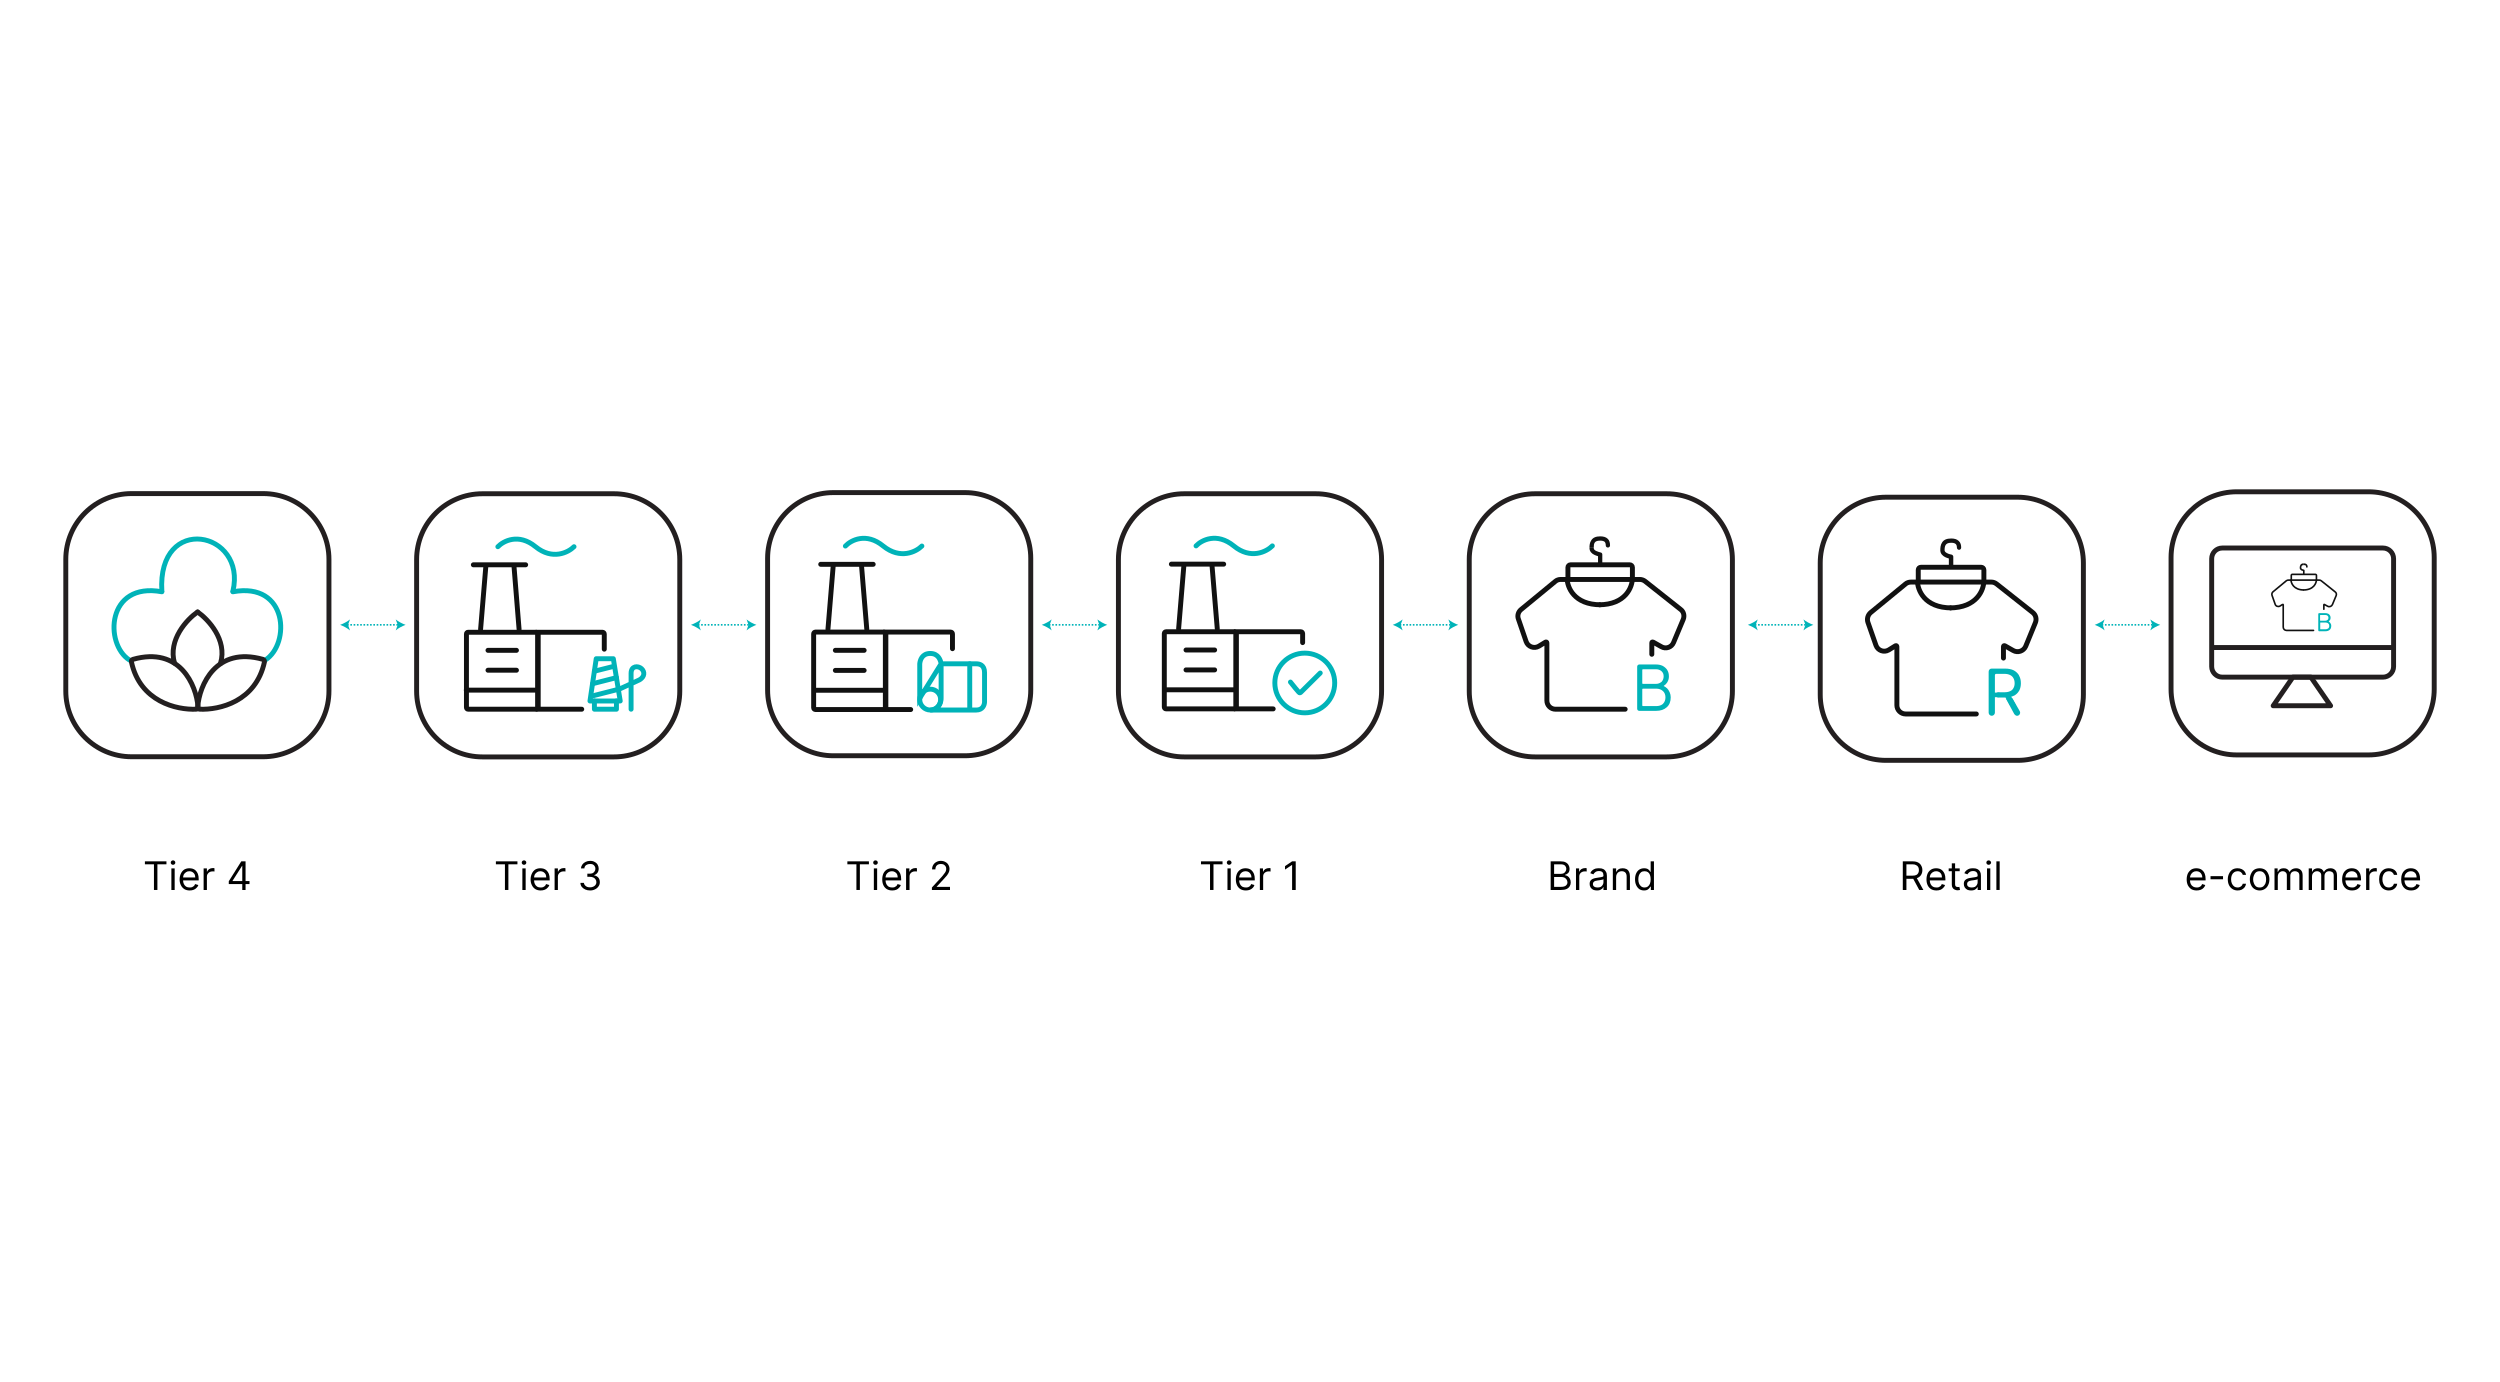 <svg width="1520" height="840" viewBox="0 0 1520 840" fill="none" xmlns="http://www.w3.org/2000/svg">
<path d="M0 840H1520V0H0V840Z" fill="white"/>
<path d="M211 379.9H242.3" stroke="#00B3B8" stroke-miterlimit="10" stroke-dasharray="1 1"/>
<path d="M206.801 379.9C208.801 380.7 211.201 381.9 212.801 383.3L211.601 379.9L212.801 376.6C211.201 377.9 208.801 379.2 206.801 379.9Z" fill="#00B3B8"/>
<path d="M246.602 379.9C244.602 380.7 242.102 381.9 240.602 383.3L241.802 379.9L240.602 376.6C242.102 377.9 244.602 379.2 246.602 379.9Z" fill="#00B3B8"/>
<path d="M424.299 379.9H455.699" stroke="#00B3B8" stroke-miterlimit="10" stroke-dasharray="1 1"/>
<path d="M420.1 379.9C422.1 380.7 424.6 381.9 426.1 383.3L424.9 379.9L426.1 376.6C424.6 377.9 422.1 379.2 420.1 379.9Z" fill="#00B3B8"/>
<path d="M459.9 379.9C457.9 380.7 455.4 381.9 453.9 383.3L455.1 379.9L453.9 376.6C455.4 377.9 457.9 379.2 459.9 379.9Z" fill="#00B3B8"/>
<path d="M637.701 379.9H669.001" stroke="#00B3B8" stroke-miterlimit="10" stroke-dasharray="1 1"/>
<path d="M633.4 379.9C635.4 380.7 637.9 381.9 639.4 383.3L638.2 379.9L639.4 376.6C637.9 377.9 635.4 379.2 633.4 379.9Z" fill="#00B3B8"/>
<path d="M673.201 379.9C671.201 380.7 668.801 381.9 667.201 383.3L668.401 379.9L667.201 376.6C668.801 377.9 671.201 379.2 673.201 379.9Z" fill="#00B3B8"/>
<path d="M851 379.9H882.3" stroke="#00B3B8" stroke-miterlimit="10" stroke-dasharray="1 1"/>
<path d="M846.801 379.9C848.801 380.7 851.201 381.9 852.801 383.3L851.601 379.9L852.801 376.6C851.201 377.9 848.801 379.2 846.801 379.9Z" fill="#00B3B8"/>
<path d="M886.602 379.9C884.602 380.7 882.102 381.9 880.602 383.3L881.802 379.9L880.602 376.6C882.102 377.9 884.602 379.2 886.602 379.9Z" fill="#00B3B8"/>
<path d="M1066.9 379.9H1098.3" stroke="#00B3B8" stroke-miterlimit="10" stroke-dasharray="1 1"/>
<path d="M1062.7 379.9C1064.7 380.7 1067.2 381.9 1068.7 383.3L1067.5 379.9L1068.7 376.6C1067.2 377.9 1064.7 379.2 1062.7 379.9Z" fill="#00B3B8"/>
<path d="M1102.5 379.9C1100.5 380.7 1098 381.9 1096.5 383.3L1097.7 379.9L1096.5 376.6C1098 377.9 1100.5 379.2 1102.5 379.9Z" fill="#00B3B8"/>
<path d="M1277.8 379.9H1309.2" stroke="#00B3B8" stroke-miterlimit="10" stroke-dasharray="1 1"/>
<path d="M1273.6 379.9C1275.6 380.7 1278.1 381.9 1279.6 383.3L1278.4 379.9L1279.6 376.6C1278.1 377.9 1275.6 379.2 1273.6 379.9Z" fill="#00B3B8"/>
<path d="M1313.4 379.9C1311.4 380.7 1308.9 381.9 1307.4 383.3L1308.6 379.9L1307.4 376.6C1308.9 377.9 1311.4 379.2 1313.4 379.9Z" fill="#00B3B8"/>
<path d="M301.5 525.5V523.7H314.6V525.5H309.1V541.1H307V525.5H301.5Z" fill="black"/>
<path d="M318.599 525.8C318.199 525.8 317.866 525.667 317.599 525.4C317.333 525.133 317.199 524.833 317.199 524.5C317.199 524.1 317.333 523.767 317.599 523.5C317.866 523.233 318.199 523.1 318.599 523.1C318.999 523.1 319.333 523.233 319.599 523.5C319.866 523.767 319.999 524.1 319.999 524.5C319.999 524.833 319.866 525.133 319.599 525.4C319.333 525.667 318.999 525.8 318.599 525.8ZM317.599 541.1V528H319.599V541.1H317.599Z" fill="black"/>
<path d="M328.7 541.4C327.5 541.4 326.433 541.133 325.5 540.6C324.566 540 323.866 539.2 323.4 538.2C322.866 537.2 322.6 536.033 322.6 534.7C322.6 533.367 322.866 532.167 323.4 531.1C323.866 530.1 324.533 529.3 325.4 528.7C326.333 528.167 327.366 527.9 328.5 527.9C329.233 527.9 329.933 528 330.6 528.2C331.266 528.4 331.866 528.767 332.4 529.3C332.933 529.833 333.366 530.5 333.7 531.3C334.033 532.167 334.2 533.2 334.2 534.4V535.3H324.1V533.5H332.1C332.1 532.767 331.966 532.1 331.7 531.5C331.366 530.967 330.933 530.533 330.4 530.2C329.866 529.867 329.233 529.7 328.5 529.7C327.7 529.7 327.033 529.9 326.5 530.3C325.9 530.7 325.433 531.2 325.1 531.8C324.833 532.4 324.7 533.067 324.7 533.8V535C324.7 536 324.866 536.833 325.2 537.5C325.533 538.167 326 538.7 326.6 539.1C327.2 539.433 327.9 539.6 328.7 539.6C329.233 539.6 329.733 539.533 330.2 539.4C330.6 539.2 330.966 538.967 331.3 538.7C331.633 538.367 331.866 537.967 332 537.5L334 538.1C333.8 538.767 333.433 539.333 332.9 539.8C332.433 540.333 331.833 540.733 331.1 541C330.433 541.267 329.633 541.4 328.7 541.4Z" fill="black"/>
<path d="M337.199 541.1V528H339.199V530H339.299C339.566 529.334 339.999 528.8 340.599 528.4C341.199 528 341.899 527.8 342.699 527.8C342.833 527.8 343.033 527.8 343.299 527.8C343.499 527.8 343.666 527.834 343.799 527.9V529.9C343.733 529.9 343.566 529.867 343.299 529.8C343.099 529.8 342.866 529.8 342.599 529.8C341.933 529.8 341.366 529.934 340.899 530.2C340.366 530.467 339.966 530.834 339.699 531.3C339.366 531.7 339.199 532.2 339.199 532.8V541.1H337.199Z" fill="black"/>
<path d="M358.8 541.4C357.667 541.4 356.667 541.2 355.8 540.8C354.934 540.4 354.234 539.867 353.7 539.2C353.167 538.467 352.9 537.667 352.9 536.8H355C355.067 537.333 355.267 537.8 355.6 538.2C355.934 538.6 356.367 538.933 356.9 539.2C357.434 539.4 358.034 539.5 358.7 539.5C359.5 539.5 360.167 539.367 360.7 539.1C361.3 538.833 361.767 538.467 362.1 538C362.434 537.533 362.6 537 362.6 536.4C362.6 535.733 362.434 535.167 362.1 534.7C361.767 534.167 361.3 533.767 360.7 533.5C360.1 533.233 359.367 533.1 358.5 533.1H357.1V531.2H358.5C359.167 531.2 359.767 531.1 360.3 530.9C360.834 530.633 361.234 530.267 361.5 529.8C361.834 529.333 362 528.8 362 528.2C362 527.6 361.867 527.1 361.6 526.7C361.334 526.233 360.967 525.867 360.5 525.6C360.034 525.4 359.467 525.3 358.8 525.3C358.2 525.3 357.634 525.4 357.1 525.6C356.567 525.8 356.134 526.1 355.8 526.5C355.467 526.967 355.3 527.467 355.3 528H353.2C353.267 527.133 353.567 526.333 354.1 525.6C354.567 524.933 355.234 524.4 356.1 524C356.9 523.6 357.834 523.4 358.9 523.4C359.967 523.4 360.867 523.633 361.6 524.1C362.4 524.5 363 525.067 363.4 525.8C363.8 526.533 364 527.3 364 528.1C364 529.1 363.767 529.933 363.3 530.6C362.767 531.333 362.067 531.833 361.2 532.1V532.2C362.267 532.4 363.134 532.867 363.8 533.6C364.4 534.333 364.7 535.267 364.7 536.4C364.7 537.333 364.434 538.167 363.9 538.9C363.367 539.7 362.667 540.3 361.8 540.7C360.934 541.167 359.934 541.4 358.8 541.4Z" fill="black"/>
<path d="M515.199 525.5V523.7H528.299V525.5H522.799V541.1H520.699V525.5H515.199Z" fill="black"/>
<path d="M532.298 525.8C531.898 525.8 531.565 525.667 531.298 525.4C531.032 525.133 530.898 524.833 530.898 524.5C530.898 524.1 531.032 523.767 531.298 523.5C531.565 523.233 531.898 523.1 532.298 523.1C532.698 523.1 533.032 523.233 533.298 523.5C533.565 523.767 533.698 524.1 533.698 524.5C533.698 524.833 533.565 525.133 533.298 525.4C533.032 525.667 532.698 525.8 532.298 525.8ZM531.298 541.1V528H533.298V541.1H531.298Z" fill="black"/>
<path d="M542.498 541.4C541.232 541.4 540.132 541.133 539.198 540.6C538.265 540 537.565 539.2 537.098 538.2C536.632 537.2 536.398 536.033 536.398 534.7C536.398 533.367 536.632 532.167 537.098 531.1C537.565 530.1 538.265 529.3 539.198 528.7C540.065 528.167 541.098 527.9 542.298 527.9C542.965 527.9 543.632 528 544.298 528.2C544.965 528.4 545.565 528.767 546.098 529.3C546.632 529.833 547.065 530.5 547.398 531.3C547.732 532.167 547.898 533.2 547.898 534.4V535.3H537.798V533.5H545.798C545.798 532.767 545.665 532.1 545.398 531.5C545.132 530.967 544.698 530.533 544.098 530.2C543.565 529.867 542.965 529.7 542.298 529.7C541.498 529.7 540.798 529.9 540.198 530.3C539.598 530.7 539.132 531.2 538.798 531.8C538.532 532.4 538.398 533.067 538.398 533.8V535C538.398 536 538.565 536.833 538.898 537.5C539.232 538.167 539.698 538.7 540.298 539.1C540.898 539.433 541.632 539.6 542.498 539.6C542.965 539.6 543.432 539.533 543.898 539.4C544.298 539.2 544.665 538.967 544.998 538.7C545.332 538.367 545.565 537.967 545.698 537.5L547.698 538.1C547.498 538.767 547.132 539.333 546.598 539.8C546.132 540.333 545.565 540.733 544.898 541C544.165 541.267 543.365 541.4 542.498 541.4Z" fill="black"/>
<path d="M550.898 541.1V528H552.898V530H552.998C553.265 529.334 553.698 528.8 554.298 528.4C554.965 528 555.665 527.8 556.398 527.8C556.598 527.8 556.798 527.8 556.998 527.8C557.198 527.8 557.365 527.834 557.498 527.9V529.9C557.432 529.9 557.265 529.867 556.998 529.8C556.798 529.8 556.565 529.8 556.298 529.8C555.632 529.8 555.065 529.934 554.598 530.2C554.065 530.467 553.665 530.834 553.398 531.3C553.132 531.7 552.998 532.2 552.998 532.8V541.1H550.898Z" fill="black"/>
<path d="M566.6 541.1V539.6L572.4 533.3C573.066 532.567 573.6 531.9 574 531.3C574.466 530.767 574.8 530.267 575 529.8C575.2 529.333 575.3 528.833 575.3 528.3C575.3 527.633 575.166 527.1 574.9 526.7C574.566 526.233 574.166 525.867 573.7 525.6C573.166 525.4 572.6 525.3 572 525.3C571.333 525.3 570.733 525.433 570.2 525.7C569.733 525.967 569.366 526.333 569.1 526.8C568.833 527.333 568.7 527.933 568.7 528.6H566.7C566.7 527.533 566.933 526.633 567.4 525.9C567.866 525.1 568.5 524.5 569.3 524.1C570.1 523.633 571 523.4 572 523.4C573.066 523.4 574 523.633 574.8 524.1C575.6 524.5 576.2 525.067 576.6 525.8C577.066 526.533 577.3 527.367 577.3 528.3C577.3 528.9 577.2 529.5 577 530.1C576.733 530.767 576.333 531.467 575.8 532.2C575.2 532.933 574.4 533.833 573.4 534.9L569.5 539.1V539.2H577.6V541.1H566.6Z" fill="black"/>
<path d="M730.199 525.5V523.7H743.299V525.5H737.799V541.1H735.699V525.5H730.199Z" fill="black"/>
<path d="M747.298 525.8C746.898 525.8 746.565 525.667 746.298 525.4C746.032 525.133 745.898 524.833 745.898 524.5C745.898 524.1 746.032 523.767 746.298 523.5C746.565 523.233 746.898 523.1 747.298 523.1C747.698 523.1 748.032 523.233 748.298 523.5C748.632 523.767 748.798 524.1 748.798 524.5C748.798 524.833 748.632 525.133 748.298 525.4C748.032 525.667 747.698 525.8 747.298 525.8ZM746.298 541.1V528H748.298V541.1H746.298Z" fill="black"/>
<path d="M757.498 541.4C756.232 541.4 755.132 541.133 754.198 540.6C753.265 540 752.565 539.2 752.098 538.2C751.632 537.2 751.398 536.033 751.398 534.7C751.398 533.367 751.632 532.167 752.098 531.1C752.565 530.1 753.265 529.3 754.198 528.7C755.065 528.167 756.098 527.9 757.298 527.9C757.965 527.9 758.632 528 759.298 528.2C759.965 528.4 760.565 528.767 761.098 529.3C761.632 529.833 762.065 530.5 762.398 531.3C762.732 532.167 762.898 533.2 762.898 534.4V535.3H752.798V533.5H760.898C760.898 532.767 760.732 532.1 760.398 531.5C760.132 530.967 759.732 530.533 759.198 530.2C758.665 529.867 758.032 529.7 757.298 529.7C756.498 529.7 755.798 529.9 755.198 530.3C754.598 530.7 754.165 531.2 753.898 531.8C753.565 532.4 753.398 533.067 753.398 533.8V535C753.398 536 753.565 536.833 753.898 537.5C754.232 538.167 754.698 538.7 755.298 539.1C755.965 539.433 756.698 539.6 757.498 539.6C758.032 539.6 758.498 539.533 758.898 539.4C759.365 539.2 759.732 538.967 759.998 538.7C760.332 538.367 760.565 537.967 760.698 537.5L762.698 538.1C762.498 538.767 762.165 539.333 761.698 539.8C761.165 540.333 760.565 540.733 759.898 541C759.165 541.267 758.365 541.4 757.498 541.4Z" fill="black"/>
<path d="M766 541.1V528H767.9V530H768C768.267 529.334 768.7 528.8 769.3 528.4C769.967 528 770.7 527.8 771.5 527.8C771.633 527.8 771.8 527.8 772 527.8C772.2 527.8 772.367 527.834 772.5 527.9V529.9C772.433 529.9 772.267 529.867 772 529.8C771.8 529.8 771.567 529.8 771.3 529.8C770.633 529.8 770.067 529.934 769.6 530.2C769.067 530.467 768.667 530.834 768.4 531.3C768.133 531.7 768 532.2 768 532.8V541.1H766Z" fill="black"/>
<path d="M787.799 523.7V541.1H785.599V525.9H785.499L781.299 528.7V526.6L785.599 523.7H787.799Z" fill="black"/>
<path fill-rule="evenodd" clip-rule="evenodd" d="M942.801 541.1V523.7H948.901C950.167 523.7 951.167 523.9 951.901 524.3C952.701 524.7 953.301 525.267 953.701 526C954.101 526.667 954.301 527.434 954.301 528.3C954.301 529.034 954.167 529.667 953.901 530.2C953.634 530.667 953.267 531.034 952.801 531.3C952.401 531.567 951.967 531.767 951.501 531.9V532.1C952.034 532.167 952.567 532.367 953.101 532.7C953.634 533.034 954.067 533.5 954.401 534.1C954.801 534.767 955.001 535.567 955.001 536.5C955.001 537.367 954.801 538.134 954.401 538.8C954.001 539.534 953.367 540.1 952.501 540.5C951.634 540.9 950.501 541.1 949.101 541.1H942.801ZM944.901 531.3H948.901C949.501 531.3 950.067 531.2 950.601 531C951.134 530.734 951.534 530.367 951.801 529.9C952.134 529.434 952.301 528.9 952.301 528.3C952.301 527.567 952.034 526.9 951.501 526.3C950.967 525.767 950.101 525.5 948.901 525.5H944.901V531.3ZM944.901 539.2H949.101C950.501 539.2 951.501 538.934 952.101 538.4C952.701 537.867 953.001 537.234 953.001 536.5C953.001 535.9 952.834 535.334 952.501 534.8C952.234 534.334 951.801 533.934 951.201 533.6C950.667 533.334 950.001 533.2 949.201 533.2H944.901V539.2Z" fill="black"/>
<path d="M958.201 541.1V528H960.101V530H960.201C960.468 529.334 960.901 528.8 961.501 528.4C962.168 528 962.901 527.8 963.701 527.8C963.835 527.8 964.001 527.8 964.201 527.8C964.401 527.8 964.568 527.834 964.701 527.9V529.9C964.635 529.9 964.468 529.867 964.201 529.8C964.001 529.8 963.768 529.8 963.501 529.8C962.834 529.8 962.268 529.934 961.801 530.2C961.268 530.467 960.868 530.834 960.601 531.3C960.334 531.7 960.201 532.2 960.201 532.8V541.1H958.201Z" fill="black"/>
<path fill-rule="evenodd" clip-rule="evenodd" d="M971 541.4C970.133 541.4 969.367 541.267 968.7 541C968.033 540.667 967.5 540.2 967.1 539.6C966.7 539 966.5 538.267 966.5 537.4C966.5 536.667 966.633 536.067 966.9 535.6C967.233 535.134 967.633 534.767 968.1 534.5C968.633 534.234 969.2 534.034 969.8 533.9C970.4 533.767 971 533.667 971.6 533.6C972.4 533.467 973.033 533.367 973.5 533.3C973.967 533.234 974.333 533.134 974.6 533C974.8 532.867 974.9 532.667 974.9 532.4V532.3C974.9 531.434 974.7 530.767 974.3 530.3C973.833 529.834 973.133 529.6 972.2 529.6C971.2 529.6 970.433 529.834 969.9 530.3C969.367 530.7 969 531.134 968.8 531.6L966.9 530.9C967.233 530.1 967.667 529.5 968.2 529.1C968.8 528.634 969.433 528.3 970.1 528.1C970.767 527.967 971.433 527.9 972.1 527.9C972.5 527.9 973 527.934 973.6 528C974.133 528.134 974.667 528.334 975.2 528.6C975.667 528.934 976.067 529.4 976.4 530C976.8 530.6 977 531.434 977 532.5V541.1H974.9V539.3H974.8C974.667 539.634 974.467 539.967 974.2 540.3C973.867 540.567 973.433 540.834 972.9 541.1C972.367 541.3 971.733 541.4 971 541.4ZM971.3 539.6C972.1 539.6 972.767 539.467 973.3 539.2C973.833 538.867 974.233 538.434 974.5 537.9C974.767 537.434 974.9 536.934 974.9 536.4V534.5C974.833 534.634 974.667 534.734 974.4 534.8C974.133 534.867 973.8 534.934 973.4 535C973 535.067 972.633 535.134 972.3 535.2C971.967 535.2 971.7 535.234 971.5 535.3C970.967 535.367 970.467 535.467 970 535.6C969.533 535.734 969.167 535.967 968.9 536.3C968.633 536.567 968.5 536.967 968.5 537.5C968.5 538.234 968.767 538.767 969.3 539.1C969.833 539.434 970.5 539.6 971.3 539.6Z" fill="black"/>
<path d="M982.602 533.2V541.1H980.602V528H982.602V530.1H982.702C983.035 529.434 983.502 528.9 984.102 528.5C984.768 528.1 985.602 527.9 986.602 527.9C987.468 527.9 988.235 528.067 988.902 528.4C989.568 528.734 990.068 529.267 990.402 530C990.802 530.734 991.002 531.667 991.002 532.8V541.1H989.002V532.9C989.002 531.9 988.735 531.1 988.202 530.5C987.668 529.967 986.935 529.7 986.002 529.7C985.335 529.7 984.768 529.834 984.302 530.1C983.768 530.367 983.368 530.767 983.102 531.3C982.768 531.834 982.602 532.467 982.602 533.2Z" fill="black"/>
<path fill-rule="evenodd" clip-rule="evenodd" d="M999.602 541.4C998.535 541.4 997.568 541.134 996.702 540.6C995.902 540 995.268 539.2 994.802 538.2C994.335 537.2 994.102 536 994.102 534.6C994.102 533.2 994.335 532 994.802 531C995.268 530 995.902 529.234 996.702 528.7C997.568 528.167 998.568 527.9 999.702 527.9C1000.5 527.9 1001.17 528.034 1001.7 528.3C1002.17 528.567 1002.53 528.867 1002.8 529.2C1003.07 529.6 1003.27 529.9 1003.4 530.1H1003.6V523.7H1005.6V541.1H1003.7V539.1H1003.4C1003.27 539.367 1003.07 539.667 1002.8 540C1002.53 540.334 1002.13 540.667 1001.6 541C1001.13 541.267 1000.47 541.4 999.602 541.4ZM999.902 539.6C1000.7 539.6 1001.37 539.4 1001.9 539C1002.5 538.534 1002.93 537.934 1003.2 537.2C1003.47 536.467 1003.6 535.6 1003.6 534.6C1003.6 533.6 1003.47 532.734 1003.2 532C1002.93 531.267 1002.53 530.7 1002 530.3C1001.4 529.9 1000.7 529.7 999.902 529.7C999.035 529.7 998.335 529.9 997.802 530.3C997.202 530.767 996.768 531.367 996.502 532.1C996.235 532.834 996.102 533.667 996.102 534.6C996.102 535.534 996.235 536.367 996.502 537.1C996.768 537.834 997.202 538.434 997.802 538.9C998.335 539.367 999.035 539.6 999.902 539.6Z" fill="black"/>
<path d="M1156.9 541.1V523.7H1162.8C1164.2 523.7 1165.33 523.934 1166.2 524.4C1167.07 524.867 1167.7 525.5 1168.1 526.3C1168.57 527.1 1168.8 528 1168.8 529C1168.8 530.067 1168.57 531 1168.1 531.8C1167.7 532.534 1167.07 533.134 1166.2 533.6C1165.33 534.067 1164.23 534.3 1162.9 534.3H1158.1V532.4H1162.8C1163.73 532.4 1164.5 532.267 1165.1 532C1165.63 531.734 1166.03 531.334 1166.3 530.8C1166.57 530.334 1166.7 529.734 1166.7 529C1166.7 528.334 1166.57 527.734 1166.3 527.2C1166.03 526.667 1165.6 526.267 1165 526C1164.47 525.667 1163.73 525.5 1162.8 525.5H1159.1V541.1H1156.9ZM1165.1 533.3L1169.4 541.1H1166.9L1162.7 533.3H1165.1Z" fill="black"/>
<path d="M1177.4 541.4C1176.13 541.4 1175.03 541.133 1174.1 540.6C1173.17 540 1172.47 539.2 1172 538.2C1171.53 537.2 1171.3 536.033 1171.3 534.7C1171.3 533.367 1171.53 532.167 1172 531.1C1172.47 530.1 1173.17 529.3 1174.1 528.7C1174.97 528.167 1176 527.9 1177.2 527.9C1177.87 527.9 1178.53 528 1179.2 528.2C1179.87 528.4 1180.47 528.767 1181 529.3C1181.53 529.833 1181.97 530.5 1182.3 531.3C1182.63 532.167 1182.8 533.2 1182.8 534.4V535.3H1172.7V533.5H1180.7C1180.7 532.767 1180.57 532.1 1180.3 531.5C1180.03 530.967 1179.63 530.533 1179.1 530.2C1178.5 529.867 1177.87 529.7 1177.2 529.7C1176.4 529.7 1175.7 529.9 1175.1 530.3C1174.5 530.7 1174.03 531.2 1173.7 531.8C1173.43 532.4 1173.3 533.067 1173.3 533.8V535C1173.3 536 1173.47 536.833 1173.8 537.5C1174.13 538.167 1174.6 538.7 1175.2 539.1C1175.8 539.433 1176.53 539.6 1177.4 539.6C1177.93 539.6 1178.4 539.533 1178.8 539.4C1179.2 539.2 1179.57 538.967 1179.9 538.7C1180.23 538.367 1180.47 537.967 1180.6 537.5L1182.6 538.1C1182.4 538.767 1182.03 539.333 1181.5 539.8C1181.03 540.333 1180.47 540.733 1179.8 541C1179.07 541.267 1178.27 541.4 1177.4 541.4Z" fill="black"/>
<path d="M1191.5 528V529.7H1184.8V528H1191.5ZM1186.7 524.9H1188.7V537.4C1188.7 537.933 1188.77 538.333 1188.9 538.6C1189.1 538.933 1189.33 539.133 1189.6 539.2C1189.87 539.267 1190.13 539.3 1190.4 539.3C1190.6 539.3 1190.77 539.3 1190.9 539.3C1191.1 539.3 1191.23 539.267 1191.3 539.2L1191.7 541.1C1191.57 541.1 1191.37 541.133 1191.1 541.2C1190.9 541.267 1190.6 541.3 1190.2 541.3C1189.6 541.3 1189.03 541.167 1188.5 540.9C1187.97 540.7 1187.53 540.333 1187.2 539.8C1186.87 539.333 1186.7 538.7 1186.7 537.9V524.9Z" fill="black"/>
<path fill-rule="evenodd" clip-rule="evenodd" d="M1198.4 541.4C1197.6 541.4 1196.87 541.267 1196.2 541C1195.53 540.667 1195 540.2 1194.6 539.6C1194.2 539 1194 538.267 1194 537.4C1194 536.667 1194.13 536.067 1194.4 535.6C1194.73 535.133 1195.13 534.767 1195.6 534.5C1196.07 534.233 1196.6 534.033 1197.2 533.9C1197.8 533.767 1198.4 533.667 1199 533.6C1199.8 533.467 1200.47 533.367 1201 533.3C1201.47 533.233 1201.83 533.133 1202.1 533C1202.3 532.867 1202.4 532.667 1202.4 532.4V532.3C1202.4 531.433 1202.17 530.767 1201.7 530.3C1201.23 529.833 1200.57 529.6 1199.7 529.6C1198.7 529.6 1197.93 529.833 1197.4 530.3C1196.87 530.7 1196.47 531.133 1196.2 531.6L1194.3 530.9C1194.7 530.1 1195.17 529.5 1195.7 529.1C1196.3 528.633 1196.93 528.3 1197.6 528.1C1198.27 527.967 1198.93 527.9 1199.6 527.9C1200 527.9 1200.47 527.933 1201 528C1201.6 528.133 1202.13 528.333 1202.6 528.6C1203.13 528.933 1203.57 529.4 1203.9 530C1204.23 530.6 1204.4 531.433 1204.4 532.5V541.1H1202.4V539.3H1202.3C1202.17 539.633 1201.93 539.967 1201.6 540.3C1201.33 540.567 1200.93 540.833 1200.4 541.1C1199.87 541.3 1199.2 541.4 1198.4 541.4ZM1198.7 539.6C1199.5 539.6 1200.2 539.467 1200.8 539.2C1201.33 538.867 1201.73 538.433 1202 537.9C1202.27 537.433 1202.4 536.933 1202.4 536.4V534.5C1202.33 534.633 1202.17 534.733 1201.9 534.8C1201.57 534.867 1201.23 534.933 1200.9 535C1200.5 535.067 1200.13 535.133 1199.8 535.2C1199.47 535.2 1199.17 535.233 1198.9 535.3C1198.43 535.367 1197.97 535.467 1197.5 535.6C1197.03 535.733 1196.67 535.967 1196.4 536.3C1196.13 536.567 1196 536.967 1196 537.5C1196 538.233 1196.27 538.767 1196.8 539.1C1197.27 539.433 1197.9 539.6 1198.7 539.6Z" fill="black"/>
<path d="M1209.1 525.8C1208.7 525.8 1208.37 525.667 1208.1 525.4C1207.83 525.133 1207.7 524.833 1207.7 524.5C1207.7 524.1 1207.83 523.767 1208.1 523.5C1208.37 523.233 1208.7 523.1 1209.1 523.1C1209.5 523.1 1209.83 523.233 1210.1 523.5C1210.43 523.767 1210.6 524.1 1210.6 524.5C1210.6 524.833 1210.43 525.133 1210.1 525.4C1209.83 525.667 1209.5 525.8 1209.1 525.8ZM1208.1 541.1V528H1210.1V541.1H1208.1Z" fill="black"/>
<path d="M1215.8 523.7V541.1H1213.8V523.7H1215.8Z" fill="black"/>
<path d="M1335.6 541.4C1334.33 541.4 1333.23 541.133 1332.3 540.6C1331.43 540 1330.73 539.2 1330.2 538.2C1329.73 537.2 1329.5 536.033 1329.5 534.7C1329.5 533.367 1329.73 532.167 1330.2 531.1C1330.73 530.1 1331.43 529.3 1332.3 528.7C1333.17 528.167 1334.2 527.9 1335.4 527.9C1336.07 527.9 1336.73 528 1337.4 528.2C1338.07 528.4 1338.67 528.767 1339.2 529.3C1339.8 529.833 1340.23 530.5 1340.5 531.3C1340.83 532.167 1341 533.2 1341 534.4V535.3H1330.9V533.5H1339C1339 532.767 1338.83 532.1 1338.5 531.5C1338.23 530.967 1337.83 530.533 1337.3 530.2C1336.77 529.867 1336.13 529.7 1335.4 529.7C1334.6 529.7 1333.9 529.9 1333.3 530.3C1332.77 530.7 1332.33 531.2 1332 531.8C1331.67 532.4 1331.5 533.067 1331.5 533.8V535C1331.5 536 1331.67 536.833 1332 537.5C1332.33 538.167 1332.83 538.7 1333.5 539.1C1334.1 539.433 1334.8 539.6 1335.6 539.6C1336.13 539.6 1336.6 539.533 1337 539.4C1337.47 539.2 1337.87 538.967 1338.2 538.7C1338.47 538.367 1338.7 537.967 1338.9 537.5L1340.8 538.1C1340.6 538.767 1340.27 539.333 1339.8 539.8C1339.33 540.333 1338.73 540.733 1338 541C1337.27 541.267 1336.47 541.4 1335.6 541.4Z" fill="black"/>
<path d="M1351.6 532.7V534.6H1344V532.7H1351.6Z" fill="black"/>
<path d="M1360.5 541.4C1359.23 541.4 1358.17 541.1 1357.3 540.5C1356.43 539.967 1355.73 539.167 1355.2 538.1C1354.73 537.1 1354.5 535.933 1354.5 534.6C1354.5 533.267 1354.77 532.1 1355.3 531.1C1355.77 530.1 1356.43 529.3 1357.3 528.7C1358.17 528.167 1359.2 527.9 1360.4 527.9C1361.33 527.9 1362.17 528.067 1362.9 528.4C1363.63 528.733 1364.23 529.2 1364.7 529.8C1365.17 530.4 1365.47 531.1 1365.6 531.9H1363.6C1363.47 531.367 1363.13 530.867 1362.6 530.4C1362.07 529.933 1361.37 529.7 1360.5 529.7C1359.7 529.7 1359 529.9 1358.4 530.3C1357.8 530.7 1357.33 531.267 1357 532C1356.67 532.733 1356.5 533.6 1356.5 534.6C1356.5 535.6 1356.67 536.467 1357 537.2C1357.33 537.933 1357.8 538.533 1358.4 539C1359 539.4 1359.7 539.6 1360.5 539.6C1360.97 539.6 1361.43 539.5 1361.9 539.3C1362.3 539.1 1362.67 538.833 1363 538.5C1363.27 538.167 1363.47 537.767 1363.6 537.3H1365.6C1365.47 538.1 1365.2 538.8 1364.8 539.4C1364.33 540 1363.73 540.5 1363 540.9C1362.27 541.233 1361.43 541.4 1360.5 541.4Z" fill="black"/>
<path fill-rule="evenodd" clip-rule="evenodd" d="M1373.9 541.4C1372.7 541.4 1371.63 541.1 1370.7 540.5C1369.83 539.967 1369.17 539.2 1368.7 538.2C1368.17 537.2 1367.9 536 1367.9 534.6C1367.9 533.267 1368.17 532.1 1368.7 531.1C1369.17 530.033 1369.83 529.233 1370.7 528.7C1371.63 528.167 1372.7 527.9 1373.9 527.9C1375.03 527.9 1376.07 528.167 1377 528.7C1377.87 529.233 1378.53 530.033 1379 531.1C1379.53 532.1 1379.8 533.267 1379.8 534.6C1379.8 536 1379.53 537.2 1379 538.2C1378.53 539.2 1377.87 539.967 1377 540.5C1376.07 541.1 1375.03 541.4 1373.9 541.4ZM1373.9 539.6C1374.77 539.6 1375.5 539.367 1376.1 538.9C1376.63 538.433 1377.07 537.833 1377.4 537.1C1377.67 536.367 1377.8 535.533 1377.8 534.6C1377.8 533.733 1377.67 532.933 1377.4 532.2C1377.07 531.467 1376.63 530.867 1376.1 530.4C1375.5 529.933 1374.77 529.7 1373.9 529.7C1372.97 529.7 1372.2 529.933 1371.6 530.4C1371.07 530.867 1370.67 531.467 1370.4 532.2C1370.07 532.933 1369.9 533.733 1369.9 534.6C1369.9 535.533 1370.07 536.367 1370.4 537.1C1370.67 537.833 1371.07 538.433 1371.6 538.9C1372.2 539.367 1372.97 539.6 1373.9 539.6Z" fill="black"/>
<path d="M1382.9 541.1V528H1384.8V530.1H1385C1385.27 529.367 1385.7 528.8 1386.3 528.4C1386.9 528.067 1387.63 527.9 1388.5 527.9C1389.37 527.9 1390.07 528.067 1390.6 528.4C1391.2 528.8 1391.67 529.367 1392 530.1H1392.1C1392.43 529.433 1392.93 528.9 1393.6 528.5C1394.27 528.1 1395.07 527.9 1396 527.9C1397.2 527.9 1398.17 528.267 1398.9 529C1399.63 529.667 1400 530.8 1400 532.4V541.1H1398V532.4C1398 531.4 1397.73 530.7 1397.2 530.3C1396.67 529.9 1396.07 529.7 1395.4 529.7C1394.47 529.7 1393.73 529.967 1393.2 530.5C1392.73 531.033 1392.5 531.733 1392.5 532.6V541.1H1390.4V532.2C1390.4 531.4 1390.17 530.8 1389.7 530.4C1389.23 529.933 1388.6 529.7 1387.8 529.7C1387.27 529.7 1386.8 529.833 1386.4 530.1C1385.93 530.367 1385.57 530.733 1385.3 531.2C1385.03 531.733 1384.9 532.3 1384.9 532.9V541.1H1382.9Z" fill="black"/>
<path d="M1403.7 541.1V528H1405.7V530.1H1405.8C1406.07 529.367 1406.53 528.8 1407.2 528.4C1407.8 528.067 1408.5 527.9 1409.3 527.9C1410.17 527.9 1410.9 528.067 1411.5 528.4C1412.1 528.8 1412.57 529.367 1412.9 530.1H1413C1413.33 529.433 1413.83 528.9 1414.5 528.5C1415.17 528.1 1415.97 527.9 1416.9 527.9C1418.1 527.9 1419.07 528.267 1419.8 529C1420.53 529.667 1420.9 530.8 1420.9 532.4V541.1H1418.9V532.4C1418.9 531.4 1418.63 530.7 1418.1 530.3C1417.57 529.9 1416.93 529.7 1416.2 529.7C1415.27 529.7 1414.57 529.967 1414.1 530.5C1413.57 531.033 1413.3 531.733 1413.3 532.6V541.1H1411.3V532.2C1411.3 531.4 1411.07 530.8 1410.6 530.4C1410.07 529.933 1409.43 529.7 1408.7 529.7C1408.17 529.7 1407.67 529.833 1407.2 530.1C1406.8 530.367 1406.43 530.733 1406.1 531.2C1405.83 531.733 1405.7 532.3 1405.7 532.9V541.1H1403.7Z" fill="black"/>
<path d="M1430.1 541.4C1428.83 541.4 1427.73 541.133 1426.8 540.6C1425.87 540 1425.17 539.2 1424.7 538.2C1424.23 537.2 1424 536.033 1424 534.7C1424 533.367 1424.23 532.167 1424.7 531.1C1425.17 530.1 1425.87 529.3 1426.8 528.7C1427.67 528.167 1428.7 527.9 1429.9 527.9C1430.57 527.9 1431.23 528 1431.9 528.2C1432.57 528.4 1433.17 528.767 1433.7 529.3C1434.23 529.833 1434.67 530.5 1435 531.3C1435.33 532.167 1435.5 533.2 1435.5 534.4V535.3H1425.4V533.5H1433.4C1433.4 532.767 1433.27 532.1 1433 531.5C1432.73 530.967 1432.33 530.533 1431.8 530.2C1431.27 529.867 1430.63 529.7 1429.9 529.7C1429.1 529.7 1428.4 529.9 1427.8 530.3C1427.2 530.7 1426.73 531.2 1426.4 531.8C1426.13 532.4 1426 533.067 1426 533.8V535C1426 536 1426.17 536.833 1426.5 537.5C1426.83 538.167 1427.3 538.7 1427.9 539.1C1428.57 539.433 1429.3 539.6 1430.1 539.6C1430.63 539.6 1431.1 539.533 1431.5 539.4C1431.9 539.2 1432.27 538.967 1432.6 538.7C1432.93 538.367 1433.17 537.967 1433.3 537.5L1435.3 538.1C1435.1 538.767 1434.77 539.333 1434.3 539.8C1433.77 540.333 1433.17 540.733 1432.5 541C1431.77 541.267 1430.97 541.4 1430.1 541.4Z" fill="black"/>
<path d="M1438.6 541.1V528H1440.5V530H1440.6C1440.87 529.333 1441.3 528.8 1441.9 528.4C1442.57 528 1443.27 527.8 1444 527.8C1444.2 527.8 1444.4 527.8 1444.6 527.8C1444.8 527.8 1444.97 527.833 1445.1 527.9V529.9C1445.03 529.9 1444.87 529.866 1444.6 529.8C1444.4 529.8 1444.17 529.8 1443.9 529.8C1443.23 529.8 1442.67 529.933 1442.2 530.2C1441.67 530.466 1441.27 530.833 1441 531.3C1440.73 531.7 1440.6 532.2 1440.6 532.8V541.1H1438.6Z" fill="black"/>
<path d="M1452.4 541.4C1451.2 541.4 1450.13 541.1 1449.2 540.5C1448.33 539.967 1447.67 539.167 1447.2 538.1C1446.73 537.1 1446.5 535.933 1446.5 534.6C1446.5 533.267 1446.73 532.1 1447.2 531.1C1447.67 530.1 1448.37 529.3 1449.3 528.7C1450.17 528.167 1451.2 527.9 1452.4 527.9C1453.27 527.9 1454.1 528.067 1454.9 528.4C1455.63 528.733 1456.23 529.2 1456.7 529.8C1457.17 530.4 1457.43 531.1 1457.5 531.9H1455.5C1455.37 531.367 1455.03 530.867 1454.5 530.4C1453.97 529.933 1453.27 529.7 1452.4 529.7C1451.6 529.7 1450.9 529.9 1450.3 530.3C1449.77 530.7 1449.33 531.267 1449 532C1448.67 532.733 1448.5 533.6 1448.5 534.6C1448.5 535.6 1448.67 536.467 1449 537.2C1449.27 537.933 1449.7 538.533 1450.3 539C1450.9 539.4 1451.6 539.6 1452.4 539.6C1452.93 539.6 1453.4 539.5 1453.8 539.3C1454.27 539.1 1454.63 538.833 1454.9 538.5C1455.17 538.167 1455.37 537.767 1455.5 537.3H1457.5C1457.43 538.1 1457.17 538.8 1456.7 539.4C1456.23 540 1455.63 540.5 1454.9 540.9C1454.17 541.233 1453.33 541.4 1452.4 541.4Z" fill="black"/>
<path d="M1466 541.4C1464.73 541.4 1463.63 541.133 1462.7 540.6C1461.77 540 1461.07 539.2 1460.6 538.2C1460.13 537.2 1459.9 536.033 1459.9 534.7C1459.9 533.367 1460.13 532.167 1460.6 531.1C1461.07 530.1 1461.77 529.3 1462.7 528.7C1463.57 528.167 1464.6 527.9 1465.8 527.9C1466.47 527.9 1467.13 528 1467.8 528.2C1468.47 528.4 1469.07 528.767 1469.6 529.3C1470.13 529.833 1470.57 530.5 1470.9 531.3C1471.23 532.167 1471.4 533.2 1471.4 534.4V535.3H1461.3V533.5H1469.3C1469.3 532.767 1469.17 532.1 1468.9 531.5C1468.63 530.967 1468.23 530.533 1467.7 530.2C1467.17 529.867 1466.53 529.7 1465.8 529.7C1465 529.7 1464.3 529.9 1463.7 530.3C1463.1 530.7 1462.63 531.2 1462.3 531.8C1462.03 532.4 1461.9 533.067 1461.9 533.8V535C1461.9 536 1462.07 536.833 1462.4 537.5C1462.73 538.167 1463.2 538.7 1463.8 539.1C1464.4 539.433 1465.13 539.6 1466 539.6C1466.53 539.6 1467 539.533 1467.4 539.4C1467.8 539.2 1468.17 538.967 1468.5 538.7C1468.83 538.367 1469.07 537.967 1469.2 537.5L1471.2 538.1C1471 538.767 1470.67 539.333 1470.2 539.8C1469.67 540.333 1469.07 540.733 1468.4 541C1467.67 541.267 1466.87 541.4 1466 541.4Z" fill="black"/>
<path d="M88.1 525.5V523.7H101.2V525.5H95.7V541.1H93.6V525.5H88.1Z" fill="black"/>
<path d="M105.199 525.8C104.799 525.8 104.465 525.667 104.199 525.4C103.932 525.133 103.799 524.833 103.799 524.5C103.799 524.1 103.932 523.767 104.199 523.5C104.465 523.233 104.799 523.1 105.199 523.1C105.599 523.1 105.932 523.233 106.199 523.5C106.465 523.767 106.599 524.1 106.599 524.5C106.599 524.833 106.465 525.133 106.199 525.4C105.932 525.667 105.599 525.8 105.199 525.8ZM104.199 541.1V528H106.199V541.1H104.199Z" fill="black"/>
<path d="M115.299 541.4C114.099 541.4 113.033 541.133 112.099 540.6C111.166 540 110.466 539.2 109.999 538.2C109.466 537.2 109.199 536.033 109.199 534.7C109.199 533.367 109.466 532.167 109.999 531.1C110.466 530.1 111.133 529.3 111.999 528.7C112.933 528.167 113.966 527.9 115.099 527.9C115.833 527.9 116.533 528 117.199 528.2C117.866 528.4 118.466 528.767 118.999 529.3C119.533 529.833 119.966 530.5 120.299 531.3C120.633 532.167 120.799 533.2 120.799 534.4V535.3H110.699V533.5H118.699C118.699 532.767 118.566 532.1 118.299 531.5C117.966 530.967 117.533 530.533 116.999 530.2C116.466 529.867 115.833 529.7 115.099 529.7C114.299 529.7 113.633 529.9 113.099 530.3C112.499 530.7 112.033 531.2 111.699 531.8C111.433 532.4 111.299 533.067 111.299 533.8V535C111.299 536 111.466 536.833 111.799 537.5C112.133 538.167 112.599 538.7 113.199 539.1C113.799 539.433 114.499 539.6 115.299 539.6C115.833 539.6 116.333 539.533 116.799 539.4C117.199 539.2 117.566 538.967 117.899 538.7C118.233 538.367 118.466 537.967 118.599 537.5L120.599 538.1C120.399 538.767 120.033 539.333 119.499 539.8C119.033 540.333 118.433 540.733 117.699 541C117.033 541.267 116.233 541.4 115.299 541.4Z" fill="black"/>
<path d="M123.799 541.1V528H125.799V530H125.899C126.165 529.334 126.599 528.8 127.199 528.4C127.799 528 128.499 527.8 129.299 527.8C129.432 527.8 129.632 527.8 129.899 527.8C130.099 527.8 130.265 527.834 130.399 527.9V529.9C130.332 529.9 130.165 529.867 129.899 529.8C129.699 529.8 129.465 529.8 129.199 529.8C128.532 529.8 127.965 529.934 127.499 530.2C126.965 530.467 126.565 530.834 126.299 531.3C125.965 531.7 125.799 532.2 125.799 532.8V541.1H123.799Z" fill="black"/>
<path d="M139.1 537.5V535.8L146.7 523.7H148V526.4H147.2L141.4 535.5V535.7H151.7V537.5H139.1ZM147.3 541.1V537V536.2V523.7H149.3V541.1H147.3Z" fill="black"/>
<path d="M160 460.1H80C57.9 460.1 40 442.2 40 420.1V340.1C40 318 57.9 300.1 80 300.1H160C182.1 300.1 200 318 200 340.1V420.1C200 442.2 182.1 460.1 160 460.1Z" stroke="#231F20" stroke-width="3" stroke-miterlimit="10"/>
<path d="M161.3 401.3C176.6 391.6 175.3 353.6 141.6 359.8" stroke="#00B3B8" stroke-width="3" stroke-linecap="round"/>
<path d="M78.7 401.3C63.4 391.6 64.7 353.6 98.4 359.8" stroke="#00B3B8" stroke-width="3" stroke-linecap="round"/>
<path d="M141.6 359.5C150.3 322.8 95.5 311.8 98.4 359.5" stroke="#00B3B8" stroke-width="3" stroke-linecap="round"/>
<path d="M120.199 372.1C126.499 376.5 138.299 389 134.099 403.2" stroke="#231F20" stroke-width="3" stroke-linecap="round"/>
<path d="M120.099 372.1C113.699 376.5 101.999 389 106.099 403.2" stroke="#231F20" stroke-width="3" stroke-linecap="round"/>
<path d="M159.899 400.9C131.199 392.8 121.199 416.6 120.199 429.9C120.199 430.6 120.699 431.2 121.399 431.2C133.199 431.7 155.599 426.7 160.799 402.4C160.899 401.8 160.499 401.1 159.899 400.9Z" stroke="#231F20" stroke-width="3" stroke-linecap="round"/>
<path d="M80.799 400.9C109.399 392.8 119.399 416.6 120.399 429.9C120.499 430.6 119.899 431.2 119.299 431.2C107.499 431.7 85.099 426.7 79.899 402.4C79.699 401.8 80.099 401.1 80.799 400.9Z" stroke="#231F20" stroke-width="3" stroke-linecap="round"/>
<path d="M373.301 460.2H293.301C271.201 460.2 253.301 442.3 253.301 420.2V340.2C253.301 318.1 271.201 300.2 293.301 300.2H373.301C395.401 300.2 413.301 318.1 413.301 340.2V420.2C413.301 442.3 395.401 460.2 373.301 460.2Z" stroke="#231F20" stroke-width="3" stroke-miterlimit="10"/>
<path d="M319.601 343.4H287.801" stroke="#111111" stroke-width="3" stroke-linecap="round"/>
<path d="M283.6 419.6V430.1C283.6 430.7 284 431.2 284.6 431.2H325.9C326.5 431.2 326.9 430.7 326.9 430.1V419.6M283.6 419.6V385.5C283.6 384.9 284 384.4 284.6 384.4H325.9C326.5 384.4 326.9 384.9 326.9 385.5V419.6M283.6 419.6H326.9M326.9 419.6H283.5" stroke="#111111" stroke-width="3" stroke-linecap="round"/>
<path d="M296.699 407.5H313.999" stroke="#111111" stroke-width="3" stroke-linecap="round"/>
<path d="M296.699 395.4H313.999" stroke="#111111" stroke-width="3" stroke-linecap="round"/>
<path d="M295.399 344.2L292.199 382.6" stroke="#111111" stroke-width="3" stroke-linecap="round"/>
<path d="M312.5 344.2L315.6 382.6" stroke="#111111" stroke-width="3" stroke-linecap="round"/>
<path d="M367.399 394.7V385.5C367.399 384.9 366.899 384.4 366.299 384.4H327.199V419.6V431.2H353.699" stroke="#111111" stroke-width="3" stroke-linecap="round"/>
<path d="M302.701 332.4C306.101 328.9 315.301 324 325.601 332.4C335.901 340.8 345.501 335.9 349.001 332.4" stroke="#01B3B8" stroke-width="3" stroke-linecap="round"/>
<path d="M372.901 400.5H362.501L358.701 426.2H377.101L372.901 400.5Z" stroke="#01B3B8" stroke-width="3" stroke-linecap="round" stroke-linejoin="round"/>
<path d="M361.4 426.2V431.2H374.8V426.2" stroke="#01B3B8" stroke-width="3" stroke-linecap="round" stroke-linejoin="round"/>
<path d="M372.9 405.2L361.4 408.1" stroke="#01B3B8" stroke-width="3" stroke-linecap="round" stroke-linejoin="round"/>
<path d="M374.801 412L360.301 415.7" stroke="#01B3B8" stroke-width="3" stroke-linecap="round" stroke-linejoin="round"/>
<path d="M374.801 419.4L360.301 423.1" stroke="#01B3B8" stroke-width="3" stroke-linecap="round" stroke-linejoin="round"/>
<path d="M376.301 419.1L388.701 413.4C392.101 411.5 392.101 408.4 390.001 406.5C387.901 404.7 383.701 404.7 383.701 409.4V431.2" stroke="#01B3B8" stroke-width="3" stroke-linecap="round" stroke-linejoin="round"/>
<path d="M494.699 419.7V430.3C494.699 430.9 495.199 431.4 495.799 431.4H537.299C537.899 431.4 538.299 430.9 538.299 430.3V419.7M494.699 419.7V385.4C494.699 384.8 495.199 384.3 495.799 384.3H537.299C537.899 384.3 538.299 384.8 538.299 385.4V419.7M494.699 419.7H538.299" stroke="#111111" stroke-width="3" stroke-linecap="round"/>
<path d="M514 332C517.4 328.4 526.7 323.5 537 332C547.4 340.4 557 335.5 560.5 332" stroke="#00B3B8" stroke-width="3" stroke-linecap="round"/>
<path d="M507.898 407.6H525.398" stroke="#111111" stroke-width="3" stroke-linecap="round"/>
<path d="M507.898 395.4H525.398" stroke="#111111" stroke-width="3" stroke-linecap="round"/>
<path d="M530.9 343.1H499" stroke="#111111" stroke-width="3" stroke-linecap="round"/>
<path d="M506.598 343.9L503.398 382.5" stroke="#111111" stroke-width="3" stroke-linecap="round"/>
<path d="M523.799 343.9L526.999 382.5" stroke="#111111" stroke-width="3" stroke-linecap="round"/>
<path d="M589.6 403.6V431.4" stroke="#00B3B8" stroke-width="3" stroke-linecap="round"/>
<path d="M565.599 419C562.099 419 559.199 421.8 559.199 425.3C559.199 428.8 562.099 431.7 565.599 431.7C569.099 431.7 571.899 428.8 571.899 425.3C571.899 421.8 569.099 419 565.599 419Z" stroke="#00B3B8" stroke-width="3" stroke-linecap="round"/>
<path d="M572.199 403.6H593.599C595.299 403.6 598.599 404.1 598.599 408.9C598.599 413.8 598.599 423 598.599 426.9C598.499 428.8 597.399 431.7 593.599 431.7H565.599C570.299 431.7 572.199 427.7 572.199 424.5V403.6ZM572.199 403.6C571.899 401.5 570.599 397.3 565.599 397.3C560.499 397.3 559.399 401.5 559.199 403.6V424.5L572.199 403.6Z" stroke="#00B3B8" stroke-width="3" stroke-linecap="round"/>
<path d="M579.1 394.4V385.4C579.1 384.8 578.6 384.3 578 384.3H538.6V419.7V431.4H553.7" stroke="#111111" stroke-width="3" stroke-linecap="round"/>
<path d="M586.699 459.5H506.699C484.599 459.5 466.699 441.6 466.699 419.5V339.5C466.699 317.4 484.599 299.5 506.699 299.5H586.699C608.799 299.5 626.699 317.4 626.699 339.5V419.5C626.699 441.6 608.799 459.5 586.699 459.5Z" stroke="#231F20" stroke-width="3" stroke-miterlimit="10"/>
<path d="M1013.3 460.2H933.301C911.201 460.2 893.301 442.3 893.301 420.2V340.2C893.301 318.1 911.201 300.2 933.301 300.2H1013.3C1035.4 300.2 1053.3 318.1 1053.3 340.2V420.2C1053.3 442.3 1035.4 460.2 1013.3 460.2Z" stroke="#231F20" stroke-width="3" stroke-miterlimit="10"/>
<path d="M988.101 431.2H945.701C942.901 431.2 940.501 428.9 940.501 426V390.8C940.501 390.4 940.101 390.2 939.701 390.4L935.601 392.9C932.701 394.6 929.001 393.2 927.901 390.1L923.201 376.4C922.401 374.3 923.101 372 924.801 370.6L945.601 353.5C946.501 352.7 947.701 352.3 948.901 352.3H997.001C998.101 352.3 999.301 352.7 1000.2 353.4L1021.8 370.5C1023.7 371.9 1024.3 374.4 1023.4 376.6L1017.5 390.7C1016.3 393.6 1012.8 394.8 1010.1 393.2L1005.1 390.4C1004.7 390.2 1004.3 390.4 1004.3 390.8V397.8" stroke="#111111" stroke-width="3" stroke-linecap="round"/>
<path d="M952.801 351.5C952.801 356.9 956.901 367.7 973.201 367.7" stroke="#111111" stroke-width="3"/>
<path d="M992.502 351.5C992.502 356.9 988.402 367.7 972.102 367.7" stroke="#111111" stroke-width="3"/>
<path d="M974.2 342.4C974.2 343.1 973.6 343.7 972.9 343.7C972.2 343.7 971.6 343.1 971.6 342.4H974.2ZM972.9 337.1L973.2 335.9C973.8 336 974.2 336.5 974.2 337.1H972.9ZM978.9 331.6C978.9 332.4 978.3 332.9 977.6 332.9C976.9 332.9 976.3 332.4 976.3 331.6H978.9ZM972.9 342.4H971.6V337.1H972.9H974.2V342.4H972.9ZM972.9 337.1L972.6 338.4C972.1 338.3 970.7 338 969.3 337.3C968 336.7 966.4 335.4 966.4 333.2H967.7H969C969 333.9 969.4 334.5 970.5 335C971.5 335.5 972.6 335.7 973.2 335.9L972.9 337.1ZM967.7 333.1H966.4C966.4 331.7 966.5 329.9 967.5 328.5C968.5 326.9 970.3 326.1 972.9 326.1V327.4V328.7C970.8 328.7 970 329.3 969.6 329.9C969.1 330.6 969 331.7 969 333.1H967.7ZM972.9 327.4V326.1C974.8 326.1 976.4 326.5 977.5 327.6C978.6 328.6 978.9 330.1 978.9 331.6H977.6H976.3C976.3 330.5 976 329.8 975.6 329.4C975.2 329.1 974.5 328.7 972.9 328.7V327.4Z" fill="#111111"/>
<path d="M953.301 352.5V345C953.301 344.1 954.001 343.4 954.901 343.4H990.901C991.801 343.4 992.501 344.1 992.501 345V352.5" stroke="#111111" stroke-width="3" stroke-linecap="round"/>
<path fill-rule="evenodd" clip-rule="evenodd" d="M996.7 404H1006.8C1008.33 404 1009.67 404.267 1010.8 404.8L1011 404.9C1012.07 405.5 1012.93 406.267 1013.6 407.2L1013.7 407.4C1014.37 408.467 1014.7 409.767 1014.7 411.3C1014.7 412.633 1014.33 413.867 1013.6 415C1013.2 415.5 1013 415.8 1012.8 416C1012.6 416.2 1012.3 416.4 1011.8 416.8L1011.5 417.1L1011.9 417.3C1012.3 417.5 1012.9 417.9 1013.3 418.3L1013.5 418.4C1014.17 419.067 1014.7 419.867 1015.1 420.8L1015.2 421C1015.6 421.933 1015.8 422.933 1015.8 424C1015.8 426.6 1015 428.6 1013.4 430C1011.8 431.467 1009.63 432.2 1006.9 432.2H996.7C996 432.2 995.4 431.7 995.4 430.9V405.3C995.4 404.6 996 404 996.7 404ZM998.9 418.7C998.7 418.7 998.5 418.9 998.5 419.1V428.9C998.5 429.1 998.7 429.3 998.9 429.3H1007C1008.6 429.3 1009.9 428.9 1010.9 428.1L1011.1 427.9C1012.1 426.9 1012.6 425.6 1012.6 424C1012.6 422.4 1012.1 421.133 1011.1 420.2C1010.03 419.2 1008.67 418.7 1007 418.7H998.9ZM998.9 406.9C998.7 406.9 998.5 407.1 998.5 407.3V415.4C998.5 415.7 998.7 415.8 998.9 415.8H1006.7C1008.03 415.8 1009.13 415.433 1010 414.7L1010.2 414.6C1011.07 413.667 1011.5 412.533 1011.5 411.2C1011.5 409.933 1011.1 408.933 1010.3 408.2L1010.1 408C1009.23 407.267 1008.1 406.9 1006.7 406.9H998.9Z" fill="#00B3B8"/>
<path d="M1226.7 462.3H1146.7C1124.6 462.3 1106.7 444.4 1106.7 422.3V342.3C1106.7 320.2 1124.6 302.3 1146.7 302.3H1226.7C1248.8 302.3 1266.7 320.2 1266.7 342.3V422.3C1266.7 444.4 1248.8 462.3 1226.7 462.3Z" stroke="#231F20" stroke-width="3" stroke-miterlimit="10"/>
<path d="M1210.9 406.5H1219C1221.07 406.5 1222.8 406.833 1224.2 407.5L1224.4 407.6C1225.73 408.333 1226.77 409.3 1227.5 410.5L1227.6 410.8C1228.33 412.067 1228.7 413.6 1228.7 415.4C1228.7 417 1228.4 418.433 1227.8 419.7L1227.6 420C1226.93 421.2 1225.97 422.167 1224.7 422.9L1224.4 423C1223.73 423.333 1222.97 423.6 1222.1 423.8L1221 424L1219 424.1H1215C1214.2 424.1 1213.4 423.4 1213.4 422.6V422.5C1213.4 421.6 1214.1 420.9 1215 420.9H1218.6C1220.07 420.9 1221.27 420.667 1222.2 420.2C1223.13 419.8 1223.8 419.167 1224.2 418.3C1224.67 417.5 1224.9 416.533 1224.9 415.4C1224.9 414.267 1224.67 413.267 1224.2 412.4C1223.8 411.6 1223.17 410.967 1222.3 410.5L1222.1 410.4C1221.17 409.933 1220 409.7 1218.6 409.7H1213.7C1213.2 409.7 1212.9 410.1 1212.9 410.5V433.3C1212.9 434.3 1212 435.2 1211 435.2C1209.9 435.2 1209.1 434.3 1209.1 433.3V408.4C1209.1 407.3 1209.9 406.5 1210.9 406.5ZM1222.2 424.3C1222.8 424.2 1223.4 424.4 1223.8 424.9V425L1228 432.4C1228.7 433.6 1227.8 435.2 1226.4 435.2C1225.7 435.2 1225.2 434.8 1224.8 434.3L1224.7 434.2L1219.5 424.6C1220.03 424.6 1220.53 424.567 1221 424.5H1221.1C1221.43 424.5 1221.8 424.433 1222.2 424.3Z" fill="#00B3B8"/>
<path d="M1222.1 428.8L1218.6 422.7L1222.1 422.2L1225.5 428.5L1222.1 428.8Z" fill="#01B3B8"/>
<path d="M1212.3 421.1H1215.7L1215.2 423.9H1212.3V421.1Z" fill="#01B3B8"/>
<path d="M1201.6 434.1H1158.6C1155.7 434.1 1153.3 431.7 1153.3 428.8V393.1C1153.3 392.7 1152.9 392.4 1152.5 392.6L1148.3 395.2C1145.4 396.9 1141.7 395.5 1140.6 392.4L1135.7 378.4C1135 376.3 1135.6 374 1137.3 372.5L1158.5 355.1C1159.4 354.3 1160.6 353.9 1161.9 353.9H1210.7C1211.9 353.9 1213 354.3 1214 355.1L1235.9 372.4C1237.8 373.9 1238.4 376.4 1237.5 378.6L1231.6 393C1230.3 395.9 1226.8 397.1 1224 395.5L1218.9 392.6C1218.5 392.4 1218.1 392.7 1218.1 393.1V400.1" stroke="#111111" stroke-width="3" stroke-linecap="round"/>
<path d="M1165.8 353.1C1165.8 358.6 1169.9 369.6 1186.5 369.6" stroke="#111111" stroke-width="3"/>
<path d="M1206.2 353.1C1206.2 358.6 1202 369.6 1185.4 369.6" stroke="#111111" stroke-width="3"/>
<path d="M1187.6 343.8C1187.6 344.6 1187 345.2 1186.2 345.2C1185.5 345.2 1184.9 344.6 1184.9 343.8H1187.6ZM1186.3 338.5L1186.6 337.2C1187.2 337.4 1187.6 337.9 1187.6 338.5H1186.3ZM1192.4 332.9C1192.4 333.7 1191.8 334.3 1191.1 334.3C1190.4 334.3 1189.8 333.7 1189.8 332.9H1192.4ZM1186.3 343.8H1184.9V338.5H1186.3H1187.6V343.8H1186.3ZM1186.3 338.5L1186 339.8C1185.5 339.7 1184 339.4 1182.6 338.7C1181.3 338 1179.7 336.8 1179.7 334.5H1181H1182.3C1182.3 335.2 1182.8 335.8 1183.8 336.3C1184.9 336.9 1186 337.1 1186.6 337.2L1186.3 338.5ZM1181 334.6H1179.7C1179.7 333.1 1179.8 331.3 1180.8 329.8C1181.8 328.2 1183.6 327.4 1186.3 327.4V328.7V330C1184.2 330 1183.4 330.7 1183 331.3C1182.5 332 1182.3 333.1 1182.3 334.6H1181ZM1186.3 328.7V327.4C1188.2 327.4 1189.8 327.8 1190.9 328.9C1192.1 330 1192.4 331.4 1192.4 333H1191.1H1189.8C1189.8 331.8 1189.5 331.2 1189.1 330.8C1188.7 330.4 1187.9 330 1186.3 330V328.7Z" fill="#111111"/>
<path d="M1166.3 354.2V346.5C1166.3 345.6 1167 344.9 1167.9 344.9H1204.6C1205.4 344.9 1206.2 345.6 1206.2 346.5V354.2" stroke="#111111" stroke-width="3" stroke-linecap="round"/>
<path d="M800 460.2H720C697.9 460.2 680 442.3 680 420.2V340.2C680 318.1 697.9 300.2 720 300.2H800C822.1 300.2 840 318.1 840 340.2V420.2C840 442.3 822.1 460.2 800 460.2Z" stroke="#231F20" stroke-width="3" stroke-miterlimit="10"/>
<path d="M707.9 419.4V430C707.9 430.5 708.4 431 709 431H750.4C750.9 431 751.4 430.5 751.4 430V419.4M707.9 419.4V385.2C707.9 384.6 708.4 384.1 709 384.1H750.4C750.9 384.1 751.4 384.6 751.4 385.2V419.4M707.9 419.4H751.4M751.4 419.4H708" stroke="#111111" stroke-width="3" stroke-linecap="round"/>
<path d="M727.199 331.9C730.499 328.4 739.799 323.5 750.099 331.9C760.399 340.4 769.999 335.5 773.599 331.9" stroke="#00B3B8" stroke-width="3" stroke-linecap="round"/>
<path d="M721.1 407.3H738.5" stroke="#111111" stroke-width="3" stroke-linecap="round"/>
<path d="M721.1 395.2H738.5" stroke="#111111" stroke-width="3" stroke-linecap="round"/>
<path d="M743.999 343H712.199" stroke="#111111" stroke-width="3" stroke-linecap="round"/>
<path d="M719.8 343.8L716.6 382.3" stroke="#111111" stroke-width="3" stroke-linecap="round"/>
<path d="M736.9 343.8L740.1 382.3" stroke="#111111" stroke-width="3" stroke-linecap="round"/>
<path d="M793.3 397.1C803.4 397.1 811.5 405.2 811.5 415.2C811.5 425.3 803.4 433.4 793.3 433.4C783.3 433.4 775.1 425.3 775.1 415.2C775.1 405.2 783.3 397.1 793.3 397.1Z" stroke="#00B3B8" stroke-width="3" stroke-linejoin="round"/>
<path d="M784.6 414.7C787.5 418.4 788 418.9 789.8 421C790 421.3 790.5 421.3 790.8 421L802.7 409.2" stroke="#00B3B8" stroke-width="3" stroke-linecap="round" stroke-linejoin="round"/>
<path d="M791.999 390.7V385.2C791.999 384.6 791.499 384.1 790.899 384.1H751.699V419.4V431H774.099" stroke="#111111" stroke-width="3" stroke-linecap="round"/>
<path d="M1440 459H1360C1337.9 459 1320 441.1 1320 419V339C1320 316.9 1337.9 299 1360 299H1440C1462.1 299 1480 316.9 1480 339V419C1480 441.1 1462.1 459 1440 459Z" stroke="#231F20" stroke-width="3" stroke-miterlimit="10"/>
<path d="M1448.9 411.7H1351.1C1347.6 411.7 1344.7 408.8 1344.7 405.3V339.7C1344.7 336.1 1347.6 333.2 1351.1 333.2H1448.9C1452.4 333.2 1455.3 336.1 1455.3 339.7V405.3C1455.3 408.8 1452.4 411.7 1448.9 411.7Z" stroke="#231F20" stroke-width="3" stroke-miterlimit="10"/>
<path d="M1344.7 393.7H1455.3" stroke="#231F20" stroke-width="3" stroke-miterlimit="10"/>
<path d="M1406.6 383.3H1390.2C1389.1 383.3 1388.2 382.4 1388.2 381.3V367.7C1388.2 367.5 1388 367.4 1387.8 367.5L1386.2 368.5C1385.1 369.1 1383.7 368.6 1383.3 367.4L1381.4 362C1381.1 361.2 1381.4 360.3 1382 359.8L1390.1 353.1C1390.5 352.8 1390.9 352.7 1391.4 352.7H1410.1C1410.5 352.7 1411 352.8 1411.3 353.1L1419.7 359.8C1420.5 360.3 1420.7 361.3 1420.4 362.1L1418.1 367.6C1417.6 368.7 1416.3 369.2 1415.2 368.6L1413.2 367.5C1413.1 367.4 1412.9 367.5 1412.9 367.7V370.4" stroke="#111111" stroke-linecap="round"/>
<path d="M1392.9 352.4C1392.9 354.5 1394.5 358.7 1400.8 358.7" stroke="#111111"/>
<path d="M1408.4 352.4C1408.4 354.5 1406.8 358.7 1400.4 358.7" stroke="#111111"/>
<path d="M1401.2 348.8C1401.2 349.1 1401 349.3 1400.7 349.3C1400.5 349.3 1400.2 349.1 1400.2 348.8H1401.2ZM1400.7 346.8L1400.8 346.3C1401.1 346.4 1401.2 346.6 1401.2 346.8H1400.7ZM1403.1 344.7C1403.1 344.9 1402.8 345.2 1402.6 345.2C1402.3 345.2 1402.1 344.9 1402.1 344.7H1403.1ZM1400.7 348.8H1400.2V346.8H1400.7H1401.2V348.8H1400.7ZM1400.7 346.8L1400.6 347.3C1400.4 347.2 1399.9 347.1 1399.3 346.9C1398.8 346.6 1398.2 346.1 1398.2 345.3H1398.7H1399.2C1399.2 345.567 1399.4 345.8 1399.8 346C1400.2 346.2 1400.6 346.2 1400.8 346.3L1400.7 346.8ZM1398.7 345.3H1398.2C1398.2 344.7 1398.3 344 1398.6 343.5C1399 342.833 1399.7 342.5 1400.7 342.5V343V343.6C1399.9 343.6 1399.6 343.8 1399.5 344C1399.3 344.3 1399.2 344.7 1399.2 345.3H1398.7ZM1400.8 343V342.5C1401.5 342.5 1402.1 342.7 1402.5 343.1C1402.9 343.5 1403.1 344.1 1403.1 344.7H1402.6H1402.1C1402.1 344.2 1402 344 1401.8 343.8C1401.7 343.7 1401.3 343.6 1400.8 343.6V343Z" fill="#111111"/>
<path d="M1393.1 352.8V349.8C1393.1 349.5 1393.4 349.2 1393.7 349.2H1407.7C1408.1 349.2 1408.4 349.5 1408.4 349.8V352.8" stroke="#111111" stroke-linecap="round"/>
<path fill-rule="evenodd" clip-rule="evenodd" d="M1410 372.8H1413.9C1414.5 372.8 1415 372.9 1415.4 373.1H1415.5C1415.96 373.366 1416.3 373.666 1416.5 374L1416.6 374.1C1416.86 374.5 1417 375 1417 375.6C1417 376.133 1416.86 376.633 1416.6 377.1C1416.4 377.3 1416.3 377.4 1416.2 377.4C1416.2 377.5 1416.1 377.6 1415.9 377.8L1415.7 377.9H1415.9C1416 378 1416.3 378.2 1416.4 378.3L1416.5 378.4C1416.76 378.666 1416.96 378.966 1417.1 379.3L1417.2 379.4C1417.33 379.733 1417.4 380.1 1417.4 380.5C1417.4 381.566 1417.1 382.366 1416.5 382.9C1415.83 383.5 1414.96 383.8 1413.9 383.8H1410C1409.7 383.8 1409.5 383.5 1409.5 383.2V373.3C1409.5 373 1409.7 372.8 1410 372.8ZM1410.8 378.5L1410.7 378.6V382.5L1410.8 382.6H1414C1414.6 382.6 1415.1 382.433 1415.5 382.1H1415.6C1416 381.7 1416.2 381.2 1416.2 380.6C1416.2 379.933 1416 379.433 1415.6 379.1C1415.2 378.7 1414.66 378.5 1414 378.5H1410.8ZM1410.8 373.9C1410.7 373.9 1410.6 374 1410.6 374.1V377.2C1410.6 377.3 1410.7 377.4 1410.8 377.4H1413.8C1414.33 377.4 1414.76 377.233 1415.1 376.9H1415.2C1415.53 376.566 1415.7 376.133 1415.7 375.6C1415.7 375.066 1415.53 374.666 1415.2 374.4L1415.1 374.3C1414.76 374.033 1414.33 373.9 1413.8 373.9H1410.8Z" fill="#00B3B8"/>
<path d="M1417 429.1H1382.1L1394.1 411.7H1405L1417 429.1Z" stroke="#231F20" stroke-width="3" stroke-linecap="round" stroke-linejoin="round"/>
</svg>
